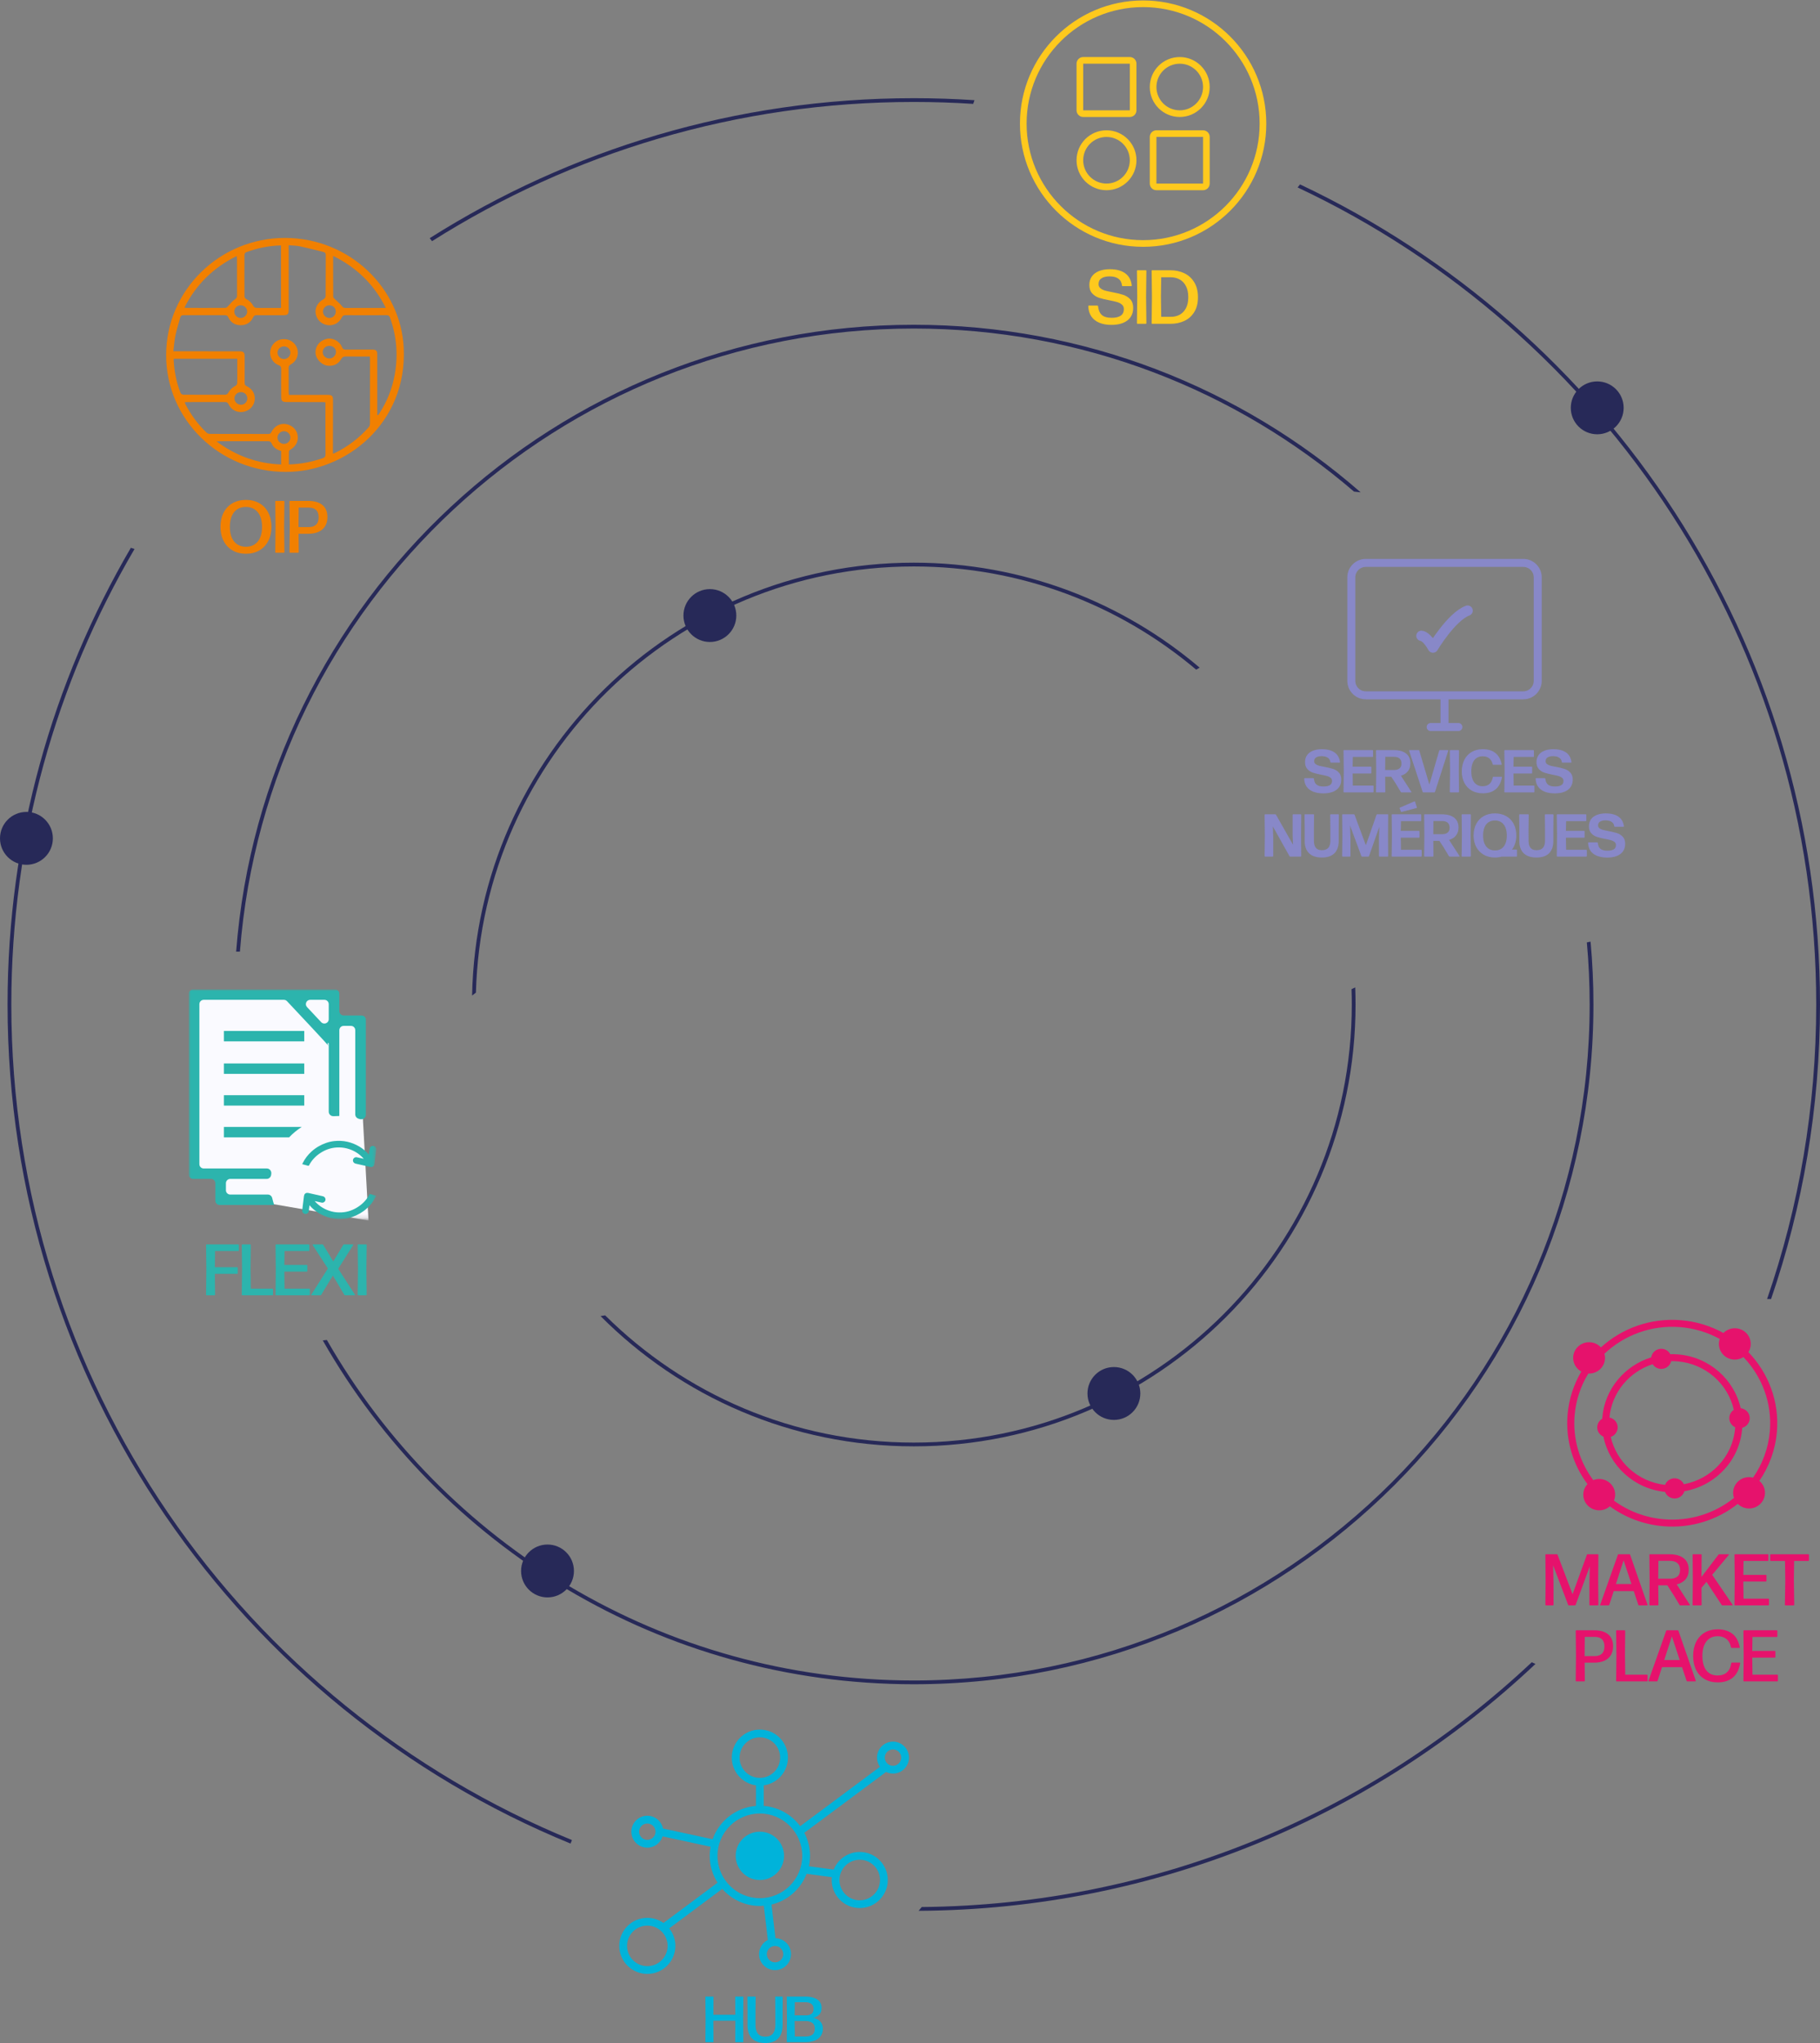 <svg width="482" height="541" viewBox="0 0 482 541" fill="none" xmlns="http://www.w3.org/2000/svg">
<rect x="0" y="0" width="482" height="541" fill="#808080" stroke="none"/>
<path d="M405.668 440.166C405.99 440.32 406.316 440.472 406.646 440.618C363.962 480.88 306.519 505.663 243.289 505.995L244.106 504.989C306.604 504.45 363.377 479.923 405.668 440.166ZM34.655 145.058C34.977 145.165 35.302 145.271 35.63 145.373C14.889 180.78 3 222.002 3 266C3 365.957 64.363 451.581 151.473 487.259C151.347 487.568 151.222 487.877 151.099 488.188C63.621 452.361 2 366.377 2 266C2 221.896 13.896 180.571 34.655 145.058ZM344.299 48.832C425.684 87.236 482 170.041 482 266C482 293.305 477.439 319.545 469.039 344H467.982C476.419 319.554 481 293.312 481 266C481 170.353 424.815 87.83 343.649 49.632L344.299 48.832ZM242 26C247.404 26 252.766 26.18 258.081 26.531C257.965 26.858 257.851 27.184 257.737 27.511C252.535 27.173 247.288 27 242 27C195.089 27 151.334 40.515 114.418 63.864L113.802 63.071C150.89 39.592 194.858 26 242 26Z" fill="#272958"/>
<path d="M421.237 249.352C421.74 254.834 422 260.387 422 266C422 365.411 341.411 446 242 446C174.943 446 116.451 409.33 85.481 354.95C85.864 354.91 86.225 354.87 86.564 354.832C117.418 408.703 175.47 445 242 445C340.859 445 421 364.859 421 266C421 260.454 420.746 254.967 420.252 249.55C420.586 249.484 420.915 249.416 421.237 249.352ZM242 86C287.307 86 328.703 102.741 360.344 130.373L358.59 130.177C327.268 103.265 286.534 87 242 87C147.852 87 70.682 159.684 63.54 252H62.537C69.681 159.132 147.3 86 242 86Z" fill="#272958"/>
<path d="M358.913 261.468C358.97 262.971 359 264.482 359 266C359 330.617 306.617 383 242 383C209.579 383 180.24 369.812 159.05 348.51C159.456 348.449 159.86 348.38 160.263 348.308C181.232 369.132 210.113 382 242 382C306.065 382 358 330.065 358 266C358 264.641 357.974 263.287 357.928 261.938C358.258 261.785 358.587 261.629 358.913 261.468ZM242 149C270.872 149 297.301 159.459 317.707 176.794C317.4 176.969 317.095 177.147 316.793 177.329C296.599 160.278 270.5 150 242 150C178.987 150 127.71 200.243 126.042 262.853C125.699 263.109 125.361 263.371 125.025 263.637C126.284 200.11 178.172 149 242 149Z" fill="#272958"/>
<path d="M196.796 534.774L196.865 540.63C196.865 540.722 196.816 540.768 196.718 540.768H194.85C194.758 540.768 194.712 540.722 194.712 540.63L194.755 535.196V535.101H188.917V535.196L188.96 540.63C188.96 540.722 188.914 540.768 188.822 540.768H186.953C186.861 540.768 186.815 540.722 186.815 540.63L186.876 534.774L186.815 528.85C186.815 528.758 186.861 528.712 186.953 528.712H188.822C188.914 528.712 188.96 528.758 188.96 528.85L188.925 533.526H194.746L194.712 528.85C194.712 528.758 194.758 528.712 194.85 528.712H196.718C196.816 528.712 196.865 528.758 196.865 528.85L196.796 534.774ZM202.642 541C201.109 541 199.944 540.593 199.146 539.777C198.354 538.956 197.961 537.78 197.966 536.247L197.975 532.699L197.932 528.85C197.932 528.758 197.978 528.712 198.07 528.712H199.981C200.073 528.712 200.119 528.758 200.119 528.85L200.076 532.647V536.23C200.082 537.223 200.291 537.986 200.705 538.52C201.118 539.054 201.764 539.321 202.642 539.321C203.567 539.321 204.247 539.054 204.683 538.52C205.119 537.986 205.338 537.223 205.338 536.23V532.69L205.303 528.85C205.303 528.758 205.349 528.712 205.441 528.712H207.155C207.246 528.712 207.292 528.758 207.292 528.85L207.258 532.699V536.247C207.258 537.785 206.87 538.962 206.095 539.777C205.32 540.593 204.169 541 202.642 541ZM208.498 540.768C208.406 540.768 208.36 540.722 208.36 540.63L208.42 534.636L208.36 528.85C208.36 528.758 208.406 528.712 208.498 528.712H213.381C214.213 528.712 214.945 528.821 215.576 529.039C216.208 529.257 216.699 529.587 217.049 530.029C217.405 530.466 217.583 531.005 217.583 531.648C217.583 532.372 217.402 532.952 217.04 533.388C216.679 533.818 216.142 534.134 215.43 534.335C216.257 534.53 216.877 534.875 217.29 535.368C217.709 535.856 217.922 536.453 217.927 537.16C217.927 537.981 217.724 538.661 217.316 539.2C216.908 539.74 216.366 540.136 215.688 540.389C215.011 540.641 214.259 540.768 213.432 540.768H208.498ZM210.496 530.202L210.444 533.689H213.389C214.049 533.689 214.56 533.549 214.922 533.267C215.289 532.98 215.473 532.547 215.473 531.967C215.473 531.381 215.281 530.942 214.896 530.649C214.517 530.351 214.015 530.202 213.389 530.202H210.496ZM210.444 535.179L210.496 539.269H213.389C214.141 539.269 214.73 539.109 215.154 538.787C215.579 538.46 215.792 537.92 215.792 537.168C215.792 536.485 215.568 535.983 215.12 535.661C214.672 535.34 214.095 535.179 213.389 535.179H210.444Z" fill="#00B3DA"/>
<path d="M201.238 497.837C204.774 497.837 207.64 494.973 207.64 491.44C207.64 487.907 204.774 485.043 201.238 485.043C197.702 485.043 194.836 487.907 194.836 491.44C194.836 494.973 197.702 497.837 201.238 497.837Z" fill="#00B3DA"/>
<path d="M236.496 461.198C234.163 461.198 232.264 463.094 232.264 465.424C232.264 466.333 232.555 467.172 233.045 467.864L211.918 483.586C209.689 480.569 206.223 478.529 202.267 478.222V472.771C205.879 472.268 208.67 469.17 208.67 465.426C208.67 461.33 205.335 458 201.237 458C197.14 458 193.805 461.332 193.805 465.426C193.805 469.171 196.597 472.268 200.208 472.771V478.222C194.881 478.633 190.435 482.192 188.722 487.041L175.579 484.195C175.185 482.268 173.476 480.815 171.434 480.815C169.101 480.815 167.202 482.711 167.202 485.042C167.202 487.375 169.099 489.269 171.434 489.269C173.337 489.269 174.949 488.007 175.479 486.277L188.186 489.028C188.041 489.811 187.955 490.615 187.955 491.438C187.955 494.054 188.727 496.488 190.039 498.546L175.709 509.214C174.499 508.36 173.025 507.851 171.432 507.851C167.335 507.851 164 511.183 164 515.277C164 519.371 167.335 522.703 171.432 522.703C175.53 522.703 178.864 519.371 178.864 515.277C178.864 513.526 178.25 511.917 177.231 510.646L191.277 500.187C193.713 502.951 197.27 504.708 201.236 504.708C201.59 504.708 201.937 504.682 202.285 504.655L203.351 513.706C201.974 514.403 201.026 515.829 201.026 517.474C201.026 519.806 202.924 521.702 205.257 521.702C207.592 521.702 209.489 519.806 209.489 517.474C209.489 515.142 207.652 513.314 205.372 513.253L204.321 504.333C208.594 503.313 212.063 500.229 213.621 496.194L220.291 497.088C220.267 497.334 220.253 497.583 220.253 497.835C220.253 501.93 223.587 505.261 227.685 505.261C231.782 505.261 235.117 501.929 235.117 497.835C235.117 493.741 231.782 490.409 227.685 490.409C224.562 490.409 221.888 492.347 220.79 495.079L214.225 494.199C214.415 493.306 214.518 492.384 214.518 491.437C214.518 489.235 213.971 487.161 213.015 485.331L234.659 469.225C235.215 469.493 235.836 469.65 236.494 469.65C238.826 469.65 240.724 467.753 240.724 465.423C240.724 463.092 238.826 461.196 236.494 461.196L236.496 461.198ZM171.435 487.213C170.237 487.213 169.262 486.239 169.262 485.042C169.262 483.845 170.237 482.872 171.435 482.872C172.633 482.872 173.607 483.845 173.607 485.042C173.607 486.239 172.633 487.213 171.435 487.213ZM171.435 520.649C168.471 520.649 166.062 518.24 166.062 515.279C166.062 512.319 168.473 509.91 171.435 509.91C174.397 509.91 176.808 512.319 176.808 515.279C176.808 518.238 174.397 520.649 171.435 520.649ZM207.431 517.475C207.431 518.672 206.457 519.646 205.259 519.646C204.061 519.646 203.087 518.672 203.087 517.475C203.087 516.278 204.061 515.305 205.259 515.305C206.457 515.305 207.431 516.278 207.431 517.475ZM227.688 492.468C230.651 492.468 233.06 494.877 233.06 497.838C233.06 500.799 230.649 503.208 227.688 503.208C224.726 503.208 222.315 500.799 222.315 497.838C222.315 494.877 224.726 492.468 227.688 492.468ZM195.865 465.424C195.865 462.464 198.276 460.055 201.237 460.055C204.199 460.055 206.61 462.464 206.61 465.424C206.61 468.385 204.199 470.794 201.237 470.794C198.276 470.794 195.865 468.385 195.865 465.424ZM201.237 502.653C195.049 502.653 190.014 497.623 190.014 491.44C190.014 485.256 195.049 480.227 201.237 480.227C207.426 480.227 212.461 485.258 212.461 491.44C212.461 497.621 207.426 502.653 201.237 502.653ZM236.496 467.594C235.298 467.594 234.323 466.621 234.323 465.424C234.323 464.227 235.298 463.254 236.496 463.254C237.693 463.254 238.668 464.227 238.668 465.424C238.668 466.621 237.693 467.594 236.496 467.594Z" fill="#00B3DA"/>
<path d="M409.429 425.105C409.326 425.105 409.274 425.054 409.274 424.951L409.332 418.408L409.274 411.73C409.274 411.627 409.326 411.575 409.429 411.575H412.309C412.399 411.575 412.46 411.617 412.493 411.701L416.465 422.158L420.273 411.701C420.298 411.617 420.359 411.575 420.456 411.575H423.153C423.256 411.575 423.307 411.627 423.307 411.73L423.249 418.408L423.307 424.951C423.307 425.054 423.256 425.105 423.153 425.105H421.094C421.042 425.105 421.001 425.093 420.968 425.067C420.943 425.035 420.93 424.996 420.93 424.951L420.939 419.191L421.026 414.774L417.286 424.98C417.26 425.064 417.199 425.105 417.103 425.105H415.498C415.402 425.105 415.337 425.064 415.305 424.98L411.323 414.504L411.42 419.191L411.43 424.951C411.43 425.054 411.378 425.105 411.275 425.105H409.429ZM436.316 424.922C436.323 424.941 436.326 424.964 436.326 424.989C436.326 425.067 436.278 425.105 436.181 425.105H434.064C433.974 425.105 433.916 425.064 433.89 424.98L432.673 421.336H427.377L426.188 424.98C426.169 425.064 426.111 425.105 426.014 425.105H423.936C423.878 425.105 423.836 425.089 423.81 425.057C423.785 425.025 423.781 424.98 423.801 424.922L428.478 411.701C428.511 411.617 428.569 411.575 428.652 411.575H431.532C431.622 411.575 431.684 411.617 431.716 411.701L436.316 424.922ZM432.064 419.452L429.986 413.189L427.956 419.452H432.064ZM447.503 424.912C447.522 424.951 447.532 424.983 447.532 425.009C447.532 425.073 447.487 425.105 447.397 425.105H445C444.91 425.105 444.845 425.07 444.807 424.999L443.28 422.467L441.569 419.8H439.163L439.211 424.951C439.211 425.054 439.159 425.105 439.056 425.105H436.969C436.866 425.105 436.814 425.054 436.814 424.951L436.872 418.234L436.814 411.73C436.814 411.627 436.866 411.575 436.969 411.575H442.081C443.724 411.575 444.994 411.923 445.889 412.619C446.785 413.315 447.232 414.333 447.232 415.673C447.232 416.704 446.955 417.548 446.401 418.205C445.847 418.862 445.068 419.313 444.063 419.558L447.503 424.912ZM439.201 413.315L439.153 417.934V418.06H442.275C443.086 418.06 443.734 417.87 444.217 417.49C444.7 417.11 444.942 416.52 444.942 415.721C444.942 414.929 444.707 414.33 444.236 413.924C443.766 413.518 443.096 413.315 442.226 413.315H439.201ZM458.826 424.912C458.846 424.938 458.855 424.967 458.855 424.999C458.855 425.07 458.81 425.105 458.72 425.105H456.159C456.075 425.105 456.011 425.073 455.966 425.009L451.935 418.882L450.621 420.466L450.65 424.951C450.65 425.054 450.598 425.105 450.495 425.105H448.408C448.304 425.105 448.253 425.054 448.253 424.951L448.321 418.234L448.263 411.73C448.263 411.627 448.314 411.575 448.417 411.575H450.495C450.598 411.575 450.65 411.627 450.65 411.73L450.611 417.384V417.586L455.115 411.672C455.16 411.607 455.225 411.575 455.308 411.575H457.734C457.824 411.575 457.869 411.607 457.869 411.672C457.869 411.71 457.857 411.743 457.831 411.769L453.452 417.016L458.826 424.912ZM459.507 425.105C459.404 425.105 459.352 425.054 459.352 424.951L459.42 418.215L459.352 411.73C459.352 411.627 459.404 411.575 459.507 411.575H468.176C468.279 411.575 468.33 411.627 468.33 411.73V413.189C468.33 413.292 468.279 413.344 468.176 413.344H461.749L461.691 417.036H467.664C467.767 417.036 467.818 417.09 467.818 417.2V418.65C467.818 418.753 467.767 418.804 467.664 418.804H461.691L461.749 423.337H468.33C468.433 423.337 468.485 423.388 468.485 423.491V424.951C468.485 425.054 468.433 425.105 468.33 425.105H459.507ZM472.865 425.105C472.755 425.105 472.7 425.054 472.7 424.951L472.807 418.379L472.729 413.344H468.97C468.867 413.344 468.815 413.292 468.815 413.189V411.73C468.815 411.627 468.867 411.575 468.97 411.575H478.905C478.956 411.575 478.995 411.591 479.021 411.624C479.053 411.649 479.069 411.685 479.069 411.73V413.189C479.069 413.234 479.053 413.273 479.021 413.305C478.995 413.331 478.956 413.344 478.905 413.344H475.145L475.078 418.379L475.174 424.951C475.174 425.054 475.123 425.105 475.02 425.105H472.865ZM422.225 431.709C423.81 431.709 425.034 432.067 425.898 432.782C426.767 433.497 427.202 434.548 427.202 435.933C427.202 436.861 427.003 437.65 426.603 438.301C426.204 438.951 425.63 439.444 424.883 439.779C424.136 440.114 423.253 440.282 422.235 440.282H419.674L419.712 445.085C419.712 445.188 419.661 445.24 419.558 445.24H417.461C417.358 445.24 417.306 445.188 417.306 445.085L417.374 438.378L417.306 431.864C417.306 431.761 417.358 431.709 417.461 431.709H422.225ZM422.39 438.542C423.156 438.542 423.768 438.333 424.226 437.914C424.683 437.495 424.912 436.848 424.912 435.971C424.912 435.127 424.69 434.496 424.245 434.077C423.801 433.658 423.156 433.449 422.312 433.449H419.703L419.654 438.32V438.542H422.39ZM428.163 445.24C428.06 445.24 428.009 445.188 428.009 445.085L428.086 438.301L428.009 431.864C428.009 431.761 428.06 431.709 428.163 431.709H430.251C430.354 431.709 430.405 431.761 430.405 431.864L430.347 438.175L430.415 443.471H436.165C436.275 443.471 436.33 443.523 436.33 443.626V445.085C436.33 445.13 436.314 445.169 436.281 445.201C436.256 445.227 436.217 445.24 436.165 445.24H428.163ZM449.105 445.056C449.111 445.075 449.114 445.098 449.114 445.124C449.114 445.201 449.066 445.24 448.969 445.24H446.853C446.763 445.24 446.705 445.198 446.679 445.114L445.461 441.47H440.165L438.976 445.114C438.957 445.198 438.899 445.24 438.802 445.24H436.724C436.666 445.24 436.625 445.223 436.599 445.191C436.573 445.159 436.57 445.114 436.589 445.056L441.267 431.835C441.299 431.751 441.357 431.709 441.441 431.709H444.321C444.411 431.709 444.472 431.751 444.504 431.835L449.105 445.056ZM444.852 439.586L442.774 433.323L440.745 439.586H444.852ZM454.929 445.501C453.589 445.501 452.429 445.214 451.45 444.64C450.471 444.067 449.717 443.252 449.189 442.195C448.667 441.139 448.406 439.905 448.406 438.494C448.406 437.076 448.67 435.836 449.198 434.773C449.733 433.71 450.49 432.892 451.469 432.318C452.449 431.738 453.599 431.448 454.919 431.448C456.433 431.448 457.699 431.822 458.717 432.57C459.742 433.317 460.422 434.528 460.757 436.203C460.763 436.216 460.766 436.232 460.766 436.252C460.766 436.29 460.753 436.323 460.728 436.348C460.702 436.368 460.666 436.377 460.621 436.377H458.611C458.527 436.377 458.469 436.332 458.437 436.242C458.244 435.263 457.841 434.525 457.229 434.029C456.617 433.526 455.834 433.275 454.881 433.275C454.024 433.275 453.293 433.488 452.687 433.913C452.088 434.332 451.63 434.931 451.315 435.71C451.005 436.49 450.851 437.415 450.851 438.484C450.851 439.599 451.009 440.546 451.324 441.325C451.64 442.099 452.098 442.685 452.697 443.084C453.302 443.477 454.027 443.674 454.871 443.674C455.902 443.674 456.727 443.397 457.345 442.843C457.964 442.282 458.347 441.474 458.495 440.417C458.515 440.314 458.573 440.262 458.669 440.262H460.718C460.77 440.262 460.808 440.282 460.834 440.32C460.86 440.353 460.866 440.401 460.853 440.465C460.551 442.179 459.89 443.448 458.872 444.273C457.854 445.091 456.54 445.501 454.929 445.501ZM461.875 445.24C461.772 445.24 461.721 445.188 461.721 445.085L461.788 438.349L461.721 431.864C461.721 431.761 461.772 431.709 461.875 431.709H470.544C470.647 431.709 470.699 431.761 470.699 431.864V433.323C470.699 433.426 470.647 433.478 470.544 433.478H464.117L464.059 437.17H470.032C470.135 437.17 470.187 437.225 470.187 437.334V438.784C470.187 438.887 470.135 438.938 470.032 438.938H464.059L464.117 443.471H470.699C470.802 443.471 470.854 443.523 470.854 443.626V445.085C470.854 445.188 470.802 445.24 470.699 445.24H461.875Z" fill="#E6126C"/>
<path d="M461.377 378.424C461.386 378.315 461.389 378.208 461.397 378.101C462.674 377.759 463.54 376.546 463.374 375.216C463.218 373.97 462.212 373.037 460.999 372.899C459.277 365.312 452.716 359.35 444.439 358.658C443.739 358.6 443.045 358.584 442.359 358.602C441.943 357.821 441.15 357.255 440.191 357.176C438.76 357.056 437.506 358.059 437.295 359.438C430.328 361.604 425.012 367.73 424.356 375.328C424.346 375.448 424.343 375.566 424.335 375.685C423.435 376.207 422.885 377.218 423.019 378.305C423.141 379.28 423.788 380.059 424.645 380.421C426.193 388.107 432.685 394.218 440.958 395.058C441.384 396.19 442.551 396.933 443.822 396.78C444.93 396.647 445.797 395.872 446.092 394.881C454.184 393.475 460.649 386.856 461.376 378.425L461.377 378.424ZM445.947 393.028C445.468 392.001 444.367 391.34 443.165 391.484C442.128 391.61 441.311 392.3 440.968 393.201C433.777 392.392 428.112 387.15 426.578 380.504C427.77 380.109 428.558 378.931 428.399 377.654C428.252 376.482 427.352 375.594 426.237 375.375C426.862 368.658 431.536 363.234 437.68 361.249C438.117 361.93 438.854 362.414 439.733 362.487C441.089 362.601 442.288 361.705 442.589 360.438C443.148 360.429 443.712 360.448 444.281 360.495C451.737 361.119 457.644 366.497 459.179 373.335C458.362 373.877 457.869 374.833 457.997 375.862C458.114 376.803 458.718 377.563 459.53 377.942C459.523 378.051 459.519 378.158 459.51 378.266C458.861 385.782 453.139 391.697 445.948 393.028L445.947 393.028Z" fill="#E6126C"/>
<path d="M465.94 392.143C468.503 388.404 470.165 383.997 470.58 379.193C471.279 371.103 468.306 363.526 463.035 358.049C463.368 357.515 463.586 356.9 463.644 356.231C463.842 353.947 462.119 351.938 459.799 351.745C458.492 351.635 457.272 352.126 456.423 352.983C453.073 351.136 449.288 349.939 445.221 349.599C437.119 348.922 429.52 351.752 423.976 356.802C423.285 356.046 422.315 355.534 421.203 355.441C418.882 355.247 416.841 356.942 416.644 359.226C416.499 360.899 417.387 362.422 418.783 363.195C416.796 366.572 415.51 370.418 415.152 374.558C414.563 381.39 416.595 387.853 420.414 392.999C419.811 393.651 419.409 394.492 419.327 395.438C419.13 397.723 420.852 399.732 423.172 399.926C424.378 400.027 425.504 399.615 426.339 398.88C430.343 401.802 435.189 403.705 440.51 404.15C447.894 404.768 454.854 402.467 460.227 398.234C460.907 398.904 461.82 399.353 462.853 399.439C465.175 399.634 467.216 397.938 467.413 395.655C467.533 394.266 466.941 392.982 465.939 392.142L465.94 392.143ZM427.428 397.378C427.589 396.994 427.695 396.578 427.733 396.142C427.93 393.858 426.208 391.849 423.888 391.655C423.204 391.598 422.546 391.708 421.951 391.945C418.374 387.142 416.469 381.1 417.02 374.715C417.368 370.692 418.655 366.965 420.644 363.721C422.901 363.829 424.856 362.165 425.049 359.931C425.092 359.428 425.038 358.94 424.909 358.479C430.108 353.569 437.337 350.791 445.063 351.438C448.831 351.753 452.339 352.856 455.446 354.558C455.341 354.866 455.266 355.19 455.237 355.528C455.04 357.813 456.762 359.822 459.083 360.016C460.05 360.097 460.966 359.847 461.722 359.366C466.609 364.47 469.361 371.514 468.712 379.035C468.318 383.591 466.72 387.764 464.26 391.286C464.036 391.23 463.805 391.186 463.568 391.166C461.247 390.972 459.206 392.667 459.009 394.95C458.957 395.55 459.039 396.126 459.228 396.659C454.193 400.693 447.633 402.893 440.67 402.311C435.696 401.894 431.167 400.112 427.428 397.375L427.428 397.378Z" fill="#E6126C"/>
<path d="M75.522 63C92.715 63.078 106.177 76.372 106.921 92.177C107.85 111.89 91.855 124.955 75.719 124.965C58.172 124.976 43.992 111.139 44 94.041C44.008 76.885 58.107 63 75.522 63ZM48.925 106.515C48.995 106.719 49.028 106.871 49.097 107.006C50.552 109.833 52.417 112.373 54.725 114.584C54.927 114.778 55.291 114.899 55.58 114.899C60.73 114.918 65.877 114.909 71.027 114.921C71.457 114.921 71.689 114.811 71.887 114.397C72.604 112.908 74.054 112.1 75.555 112.277C77.144 112.463 78.446 113.573 78.781 115.026C79.151 116.643 78.478 118.117 76.964 119.043C76.779 119.156 76.523 119.355 76.516 119.523C76.478 120.657 76.496 121.792 76.496 122.987C79.644 122.907 82.564 122.308 85.428 121.352C86.068 121.138 86.217 120.811 86.211 120.194C86.184 116.251 86.195 112.308 86.194 108.365C86.194 107.763 86.194 107.159 86.194 106.53C85.909 106.507 85.725 106.479 85.541 106.479C82.345 106.473 79.152 106.472 75.957 106.465C74.738 106.462 74.479 106.209 74.478 105.005C74.472 102.608 74.46 100.209 74.489 97.811C74.495 97.242 74.384 96.923 73.772 96.689C72.183 96.083 71.303 94.433 71.587 92.815C71.88 91.148 73.237 89.919 74.908 89.807C76.665 89.691 78.186 90.693 78.716 92.318C79.233 93.899 78.544 95.663 77.018 96.498C76.568 96.743 76.434 97.016 76.44 97.496C76.464 99.575 76.448 101.653 76.453 103.73C76.453 103.982 76.496 104.234 76.528 104.574C80.019 104.574 83.427 104.586 86.834 104.567C87.849 104.562 88.194 104.851 88.192 105.872C88.185 110.321 88.177 114.77 88.171 119.22C88.171 119.499 88.171 119.779 88.171 120.118C88.393 120.061 88.503 120.053 88.595 120.008C92.103 118.285 95.16 115.981 97.715 113.053C97.914 112.826 97.986 112.428 97.987 112.109C98.004 106.487 97.998 100.867 97.997 95.245C97.997 94.992 97.974 94.739 97.96 94.401C95.801 94.401 93.743 94.42 91.687 94.391C91.068 94.382 90.684 94.511 90.344 95.104C89.579 96.435 88.307 96.995 86.776 96.841C85.381 96.7 83.971 95.363 83.642 94.035C83.286 92.589 83.96 90.461 86.382 89.775C87.941 89.334 89.859 90.209 90.546 91.867C90.767 92.401 91.028 92.591 91.607 92.583C93.934 92.554 96.262 92.567 98.59 92.574C99.617 92.576 99.908 92.865 99.908 93.844C99.911 98.39 99.913 102.936 99.916 107.483C99.916 108.286 99.916 109.089 99.916 109.894C99.994 109.904 100.073 109.916 100.151 109.927C100.298 109.713 100.451 109.503 100.591 109.284C102.583 106.162 103.902 102.787 104.55 99.153C105.463 94.031 105.049 89.024 103.287 84.119C103.1 83.601 102.829 83.453 102.285 83.457C98.707 83.482 95.13 83.481 91.555 83.457C91.028 83.453 90.752 83.588 90.51 84.081C89.779 85.565 88.251 86.332 86.707 86.088C85.047 85.824 83.832 84.599 83.589 82.947C83.369 81.45 84.224 80.007 85.712 79.225C85.971 79.09 86.24 78.692 86.242 78.412C86.277 74.789 86.254 71.165 86.278 67.542C86.282 67.034 86.073 66.816 85.627 66.708C83.552 66.21 81.488 65.668 79.403 65.227C78.468 65.029 77.488 65.035 76.452 64.941V65.934C76.452 71.263 76.455 76.591 76.451 81.92C76.451 83.262 76.24 83.466 74.907 83.468C72.604 83.471 70.299 83.477 67.996 83.463C67.549 83.46 67.271 83.547 67.059 84.003C66.415 85.394 65.262 86.128 63.712 86.117C62.196 86.105 61.083 85.363 60.443 84.008C60.255 83.612 60.04 83.46 59.592 83.463C55.935 83.478 52.275 83.48 48.618 83.463C48.132 83.46 47.863 83.605 47.738 84.073C47.318 85.641 46.802 87.189 46.469 88.774C46.182 90.138 46.096 91.542 45.909 93.025C46.382 93.025 46.673 93.025 46.966 93.025C52.413 93.025 57.859 93.025 63.306 93.027C64.513 93.027 64.794 93.299 64.796 94.475C64.8 96.766 64.807 99.058 64.79 101.348C64.785 101.794 64.889 102.055 65.342 102.267C66.93 103.013 67.687 104.472 67.425 106.129C67.191 107.612 65.953 108.811 64.39 109.068C62.798 109.329 61.25 108.555 60.523 107.045C60.297 106.574 60.029 106.456 59.539 106.458C56.232 106.478 52.926 106.468 49.621 106.472C49.415 106.472 49.207 106.499 48.932 106.518L48.925 106.515ZM62.838 95.003H46.056C46.025 95.129 45.988 95.204 45.99 95.278C46.137 98.303 46.715 101.245 47.824 104.074C47.907 104.286 48.285 104.516 48.528 104.519C52.265 104.546 56.002 104.548 59.737 104.519C59.974 104.517 60.307 104.271 60.429 104.05C60.884 103.225 61.49 102.597 62.361 102.183C62.582 102.078 62.802 101.729 62.815 101.481C62.867 100.499 62.836 99.513 62.836 98.528C62.836 97.364 62.836 96.201 62.836 95.004L62.838 95.003ZM74.43 64.993C71.153 65.062 68.096 65.706 65.139 66.814C64.944 66.886 64.744 67.242 64.743 67.468C64.72 71.144 64.72 74.822 64.75 78.499C64.752 78.739 64.987 79.086 65.21 79.195C66.072 79.621 66.682 80.242 67.124 81.081C67.237 81.297 67.585 81.51 67.835 81.521C68.835 81.572 69.838 81.541 70.841 81.541C72.025 81.541 73.207 81.541 74.43 81.541V64.993ZM88.225 67.769C88.225 71.496 88.217 75.035 88.244 78.573C88.246 78.786 88.495 79.026 88.677 79.207C89.29 79.818 90.008 80.346 90.523 81.026C90.808 81.4 91.021 81.55 91.469 81.549C94.285 81.535 97.101 81.541 99.918 81.541H102.179C99.079 75.355 94.5 70.862 88.225 67.767L88.225 67.769ZM48.859 81.426C49.035 81.486 49.106 81.532 49.177 81.532C52.7 81.537 56.222 81.546 59.744 81.52C59.961 81.519 60.205 81.267 60.388 81.085C60.963 80.506 61.439 79.796 62.102 79.35C62.562 79.038 62.779 78.81 62.775 78.261C62.751 75.065 62.764 71.868 62.76 68.671C62.76 68.424 62.725 68.179 62.697 67.802C56.458 70.877 51.913 75.379 48.861 81.426H48.859ZM57.351 116.887C62.55 120.745 68.149 122.758 74.471 122.994V119.425C73.309 119.119 72.4 118.507 71.939 117.435C71.712 116.91 71.389 116.831 70.883 116.833C66.685 116.849 62.487 116.841 58.287 116.843C58.056 116.843 57.826 116.864 57.351 116.887ZM88.981 93.183C89.001 92.302 88.225 91.593 87.236 91.587C86.225 91.583 85.471 92.293 85.47 93.254C85.466 94.184 86.244 94.917 87.242 94.93C88.156 94.942 88.959 94.135 88.981 93.183ZM65.457 82.526C65.469 81.61 64.704 80.852 63.761 80.844C62.809 80.837 62.051 81.569 62.047 82.5C62.044 83.427 62.8 84.189 63.735 84.202C64.645 84.214 65.445 83.435 65.457 82.526ZM65.494 105.496C65.49 104.553 64.747 103.828 63.794 103.835C62.859 103.843 62.081 104.612 62.091 105.515C62.102 106.428 62.869 107.17 63.813 107.184C64.733 107.197 65.497 106.428 65.494 105.496ZM75.258 91.728C74.309 91.703 73.535 92.414 73.501 93.342C73.469 94.24 74.23 95.04 75.154 95.079C76.066 95.117 76.877 94.36 76.903 93.447C76.93 92.509 76.206 91.753 75.259 91.728H75.258ZM87.236 80.845C86.293 80.849 85.52 81.603 85.527 82.514C85.534 83.424 86.32 84.198 87.237 84.198C88.168 84.198 88.92 83.447 88.927 82.509C88.935 81.57 88.194 80.841 87.234 80.845H87.236ZM76.899 115.895C76.909 114.961 76.172 114.208 75.229 114.189C74.317 114.169 73.516 114.932 73.493 115.845C73.47 116.742 74.25 117.526 75.181 117.545C76.116 117.562 76.888 116.821 76.899 115.896V115.895Z" fill="#F18000"/>
<path d="M65.129 146.639C63.789 146.639 62.608 146.345 61.589 145.757C60.569 145.162 59.781 144.328 59.225 143.256C58.669 142.177 58.392 140.935 58.392 139.529C58.392 138.084 58.666 136.822 59.215 135.744C59.771 134.665 60.559 133.835 61.579 133.253C62.599 132.671 63.785 132.38 65.139 132.38C66.486 132.38 67.666 132.671 68.679 133.253C69.699 133.828 70.487 134.655 71.042 135.734C71.605 136.813 71.886 138.081 71.886 139.539C71.886 140.944 71.605 142.183 71.042 143.256C70.487 144.328 69.699 145.162 68.679 145.757C67.659 146.345 66.476 146.639 65.129 146.639ZM65.148 144.786C66.038 144.786 66.799 144.577 67.433 144.158C68.074 143.739 68.561 143.138 68.895 142.353C69.235 141.562 69.405 140.624 69.405 139.539C69.405 138.447 69.238 137.506 68.904 136.714C68.571 135.917 68.081 135.306 67.433 134.881C66.793 134.449 66.025 134.233 65.129 134.233C64.227 134.233 63.455 134.446 62.815 134.871C62.18 135.289 61.697 135.897 61.363 136.695C61.036 137.486 60.873 138.434 60.873 139.539C60.873 140.618 61.039 141.553 61.373 142.344C61.713 143.128 62.203 143.733 62.844 144.158C63.491 144.577 64.259 144.786 65.148 144.786ZM73.058 146.375C72.954 146.375 72.902 146.322 72.902 146.218L72.98 139.441L72.902 132.802C72.902 132.697 72.954 132.645 73.058 132.645H75.167C75.272 132.645 75.324 132.697 75.324 132.802L75.245 139.441L75.324 146.218C75.324 146.322 75.272 146.375 75.167 146.375H73.058ZM81.664 132.645C83.272 132.645 84.514 133.008 85.391 133.733C86.273 134.459 86.715 135.525 86.715 136.93C86.715 137.872 86.512 138.673 86.106 139.333C85.701 139.993 85.119 140.493 84.361 140.833C83.602 141.173 82.707 141.343 81.674 141.343H79.075L79.114 146.218C79.114 146.322 79.062 146.375 78.957 146.375H76.829C76.725 146.375 76.672 146.322 76.672 146.218L76.741 139.411L76.672 132.802C76.672 132.697 76.725 132.645 76.829 132.645H81.664ZM81.831 139.578C82.609 139.578 83.23 139.366 83.694 138.941C84.158 138.516 84.39 137.859 84.39 136.969C84.39 136.113 84.165 135.472 83.714 135.047C83.263 134.622 82.609 134.41 81.752 134.41H79.104L79.055 139.353V139.578H81.831Z" fill="#F18000"/>
<path d="M334.478 32.739C334.478 15.21 320.268 1 302.739 1C285.21 1 271 15.21 271 32.739C271 50.268 285.21 64.478 302.739 64.478C320.268 64.478 334.478 50.268 334.478 32.739Z" stroke="#FEC91D" stroke-width="1.763"/>
<path d="M299.212 15.987H286.869C286.382 15.987 285.987 16.382 285.987 16.869V29.212C285.987 29.699 286.382 30.094 286.869 30.094H299.212C299.699 30.094 300.094 29.699 300.094 29.212V16.869C300.094 16.382 299.699 15.987 299.212 15.987Z" stroke="#FEC91D" stroke-width="1.763"/>
<path d="M319.49 23.04C319.49 19.145 316.332 15.987 312.437 15.987C308.542 15.987 305.384 19.145 305.384 23.04C305.384 26.936 308.542 30.094 312.437 30.094C316.332 30.094 319.49 26.936 319.49 23.04Z" stroke="#FEC91D" stroke-width="1.763"/>
<path d="M300.094 42.437C300.094 38.542 296.936 35.384 293.04 35.384C289.145 35.384 285.987 38.542 285.987 42.437C285.987 46.332 289.145 49.49 293.04 49.49C296.936 49.49 300.094 46.332 300.094 42.437Z" stroke="#FEC91D" stroke-width="1.763"/>
<path d="M318.608 35.384H306.265C305.779 35.384 305.384 35.779 305.384 36.265V48.608C305.384 49.095 305.779 49.49 306.265 49.49H318.608C319.095 49.49 319.49 49.095 319.49 48.608V36.265C319.49 35.779 319.095 35.384 318.608 35.384Z" stroke="#FEC91D" stroke-width="1.763"/>
<path d="M305.156 85.749C305.048 85.749 304.994 85.695 304.994 85.587L305.075 78.545L304.994 71.727C304.994 71.618 305.048 71.564 305.156 71.564H309.919C311.31 71.564 312.56 71.831 313.667 72.365C314.775 72.898 315.65 73.702 316.291 74.776C316.94 75.844 317.264 77.151 317.264 78.697C317.264 80.278 316.933 81.595 316.271 82.649C315.616 83.703 314.738 84.483 313.637 84.989C312.536 85.496 311.31 85.749 309.959 85.749H305.156ZM307.456 78.505L307.528 83.895H310.121C310.958 83.895 311.722 83.713 312.411 83.348C313.1 82.976 313.654 82.402 314.073 81.626C314.491 80.842 314.701 79.862 314.701 78.687C314.701 77.532 314.495 76.559 314.082 75.769C313.677 74.979 313.123 74.391 312.421 74.006C311.718 73.615 310.925 73.419 310.04 73.419H307.528L307.456 78.505Z" fill="#FEC91D"/>
<path d="M301.26 85.749C301.153 85.749 301.099 85.695 301.099 85.587L301.18 78.586L301.099 71.727C301.099 71.618 301.153 71.564 301.26 71.564H303.439C303.547 71.564 303.601 71.618 303.601 71.727L303.52 78.586L303.601 85.587C303.601 85.695 303.547 85.749 303.439 85.749H301.26Z" fill="#FEC91D"/>
<path d="M294.364 86.033C293.134 86.033 292.067 85.847 291.162 85.476C290.257 85.104 289.548 84.55 289.034 83.814C288.528 83.078 288.255 82.169 288.214 81.089V81.068C288.214 80.967 288.268 80.916 288.376 80.916H290.635C290.743 80.916 290.801 80.97 290.807 81.079C290.902 82.092 291.223 82.858 291.77 83.378C292.324 83.899 293.209 84.159 294.425 84.159C295.451 84.159 296.242 83.973 296.795 83.601C297.356 83.223 297.637 82.639 297.637 81.849C297.637 81.349 297.467 80.954 297.13 80.663C296.792 80.366 296.373 80.143 295.873 79.994C295.374 79.846 294.681 79.687 293.797 79.518C292.661 79.302 291.743 79.079 291.04 78.85C290.345 78.613 289.747 78.225 289.248 77.684C288.748 77.144 288.498 76.401 288.498 75.455C288.498 74.591 288.714 73.848 289.146 73.226C289.585 72.598 290.213 72.118 291.03 71.787C291.855 71.457 292.827 71.291 293.948 71.291C295.63 71.291 296.972 71.646 297.97 72.355C298.97 73.064 299.558 74.145 299.734 75.597V75.617C299.734 75.719 299.683 75.769 299.582 75.769H297.312C297.218 75.769 297.16 75.715 297.14 75.607C297.066 74.81 296.751 74.209 296.198 73.804C295.644 73.392 294.863 73.186 293.857 73.186C292.952 73.186 292.239 73.355 291.719 73.692C291.199 74.03 290.94 74.54 290.94 75.222C290.94 75.681 291.101 76.05 291.426 76.327C291.75 76.597 292.155 76.803 292.641 76.945C293.134 77.08 293.81 77.228 294.668 77.39C295.829 77.607 296.768 77.836 297.484 78.079C298.207 78.316 298.825 78.711 299.339 79.265C299.852 79.812 300.109 80.569 300.109 81.534C300.109 82.5 299.873 83.321 299.399 83.996C298.933 84.665 298.268 85.172 297.404 85.516C296.545 85.861 295.532 86.033 294.364 86.033Z" fill="#FEC91D"/>
<mask id="mask0_1233_1619" style="mask-type:luminance" maskUnits="userSpaceOnUse" x="50" y="262" width="50" height="61">
<path d="M99.633 262H50V322.811H99.633V262Z" fill="white"/>
</mask>
<g mask="url(#mask0_1233_1619)">
<path d="M52.505 263.643H87.156L88.827 270.217H94.671L97.594 323.221L59.603 316.647L57.515 311.716L51.67 309.251L52.505 263.643Z" fill="#FAFAFF"/>
<path d="M80.575 273.004H59.294V275.76H80.575V273.004Z" fill="#2CB4AD"/>
<path d="M80.575 281.609H59.294V284.366H80.575V281.609Z" fill="#2CB4AD"/>
<path d="M80.575 290.013H59.294V292.768H80.575V290.013Z" fill="#2CB4AD"/>
<path d="M79.908 298.416H59.294V301.173H76.568C77.563 300.128 78.684 299.202 79.908 298.416Z" fill="#2CB4AD"/>
<path d="M72.611 319.082C72.409 318.492 72.237 317.889 72.097 317.274C71.974 316.73 71.501 316.325 70.942 316.325H60.976C60.344 316.325 59.831 315.813 59.831 315.181V313.324C59.831 312.692 60.344 312.18 60.976 312.18H70.633C71.235 312.18 71.73 311.712 71.808 311.115C71.82 311.022 71.832 310.929 71.845 310.836C71.951 310.107 71.409 309.423 70.673 309.423H53.95C53.317 309.423 52.805 308.911 52.805 308.279V265.901C52.805 265.269 53.317 264.757 53.95 264.757H75.178C75.493 264.757 75.793 264.886 76.009 265.115C80.159 269.521 86.507 276.302 86.997 276.942C86.962 276.896 86.803 276.671 86.764 276.327C86.755 276.244 86.825 276.175 86.909 276.175C86.993 276.175 87.062 276.243 87.062 276.328V294.393C87.062 295.093 87.685 295.626 88.383 295.572C88.862 295.536 89.346 295.516 89.835 295.516C89.852 295.516 89.868 295.502 89.868 295.483V272.804C89.868 272.172 90.379 271.66 91.012 271.66H92.942C93.574 271.66 94.086 272.172 94.086 272.804V295.106C94.086 295.637 94.453 296.094 94.963 296.241C95.069 296.271 95.174 296.301 95.279 296.334C96.06 296.573 96.892 296.014 96.892 295.199V270.047C96.892 269.415 96.38 268.904 95.747 268.904H91.01C90.378 268.904 89.866 268.391 89.866 267.759V263.144C89.866 262.512 89.353 262 88.721 262H51.145C50.513 262 50 262.512 50 263.144V311.035C50 311.667 50.513 312.18 51.145 312.18H55.881C56.513 312.18 57.026 312.692 57.026 313.324V317.938C57.026 318.571 57.538 319.083 58.17 319.083H72.611L72.611 319.082ZM85.918 264.757C86.551 264.757 87.063 265.269 87.063 265.901V269.892C87.063 270.935 85.776 271.44 85.064 270.677C84.057 269.599 82.824 268.288 81.317 266.687C80.629 265.956 81.145 264.757 82.149 264.757H85.918Z" fill="#2CB4AD"/>
<path d="M81.603 308.699C81.729 308.735 81.787 308.713 81.832 308.605C81.844 308.582 81.858 308.561 81.871 308.537C82.538 307.279 83.48 306.256 84.658 305.448C86.014 304.516 87.506 303.951 89.175 303.859C90.096 303.808 90.998 303.882 91.886 304.114C93.582 304.557 95.022 305.421 96.203 306.699C96.237 306.737 96.269 306.776 96.322 306.839C96.241 306.827 96.192 306.825 96.146 306.815C95.587 306.69 95.03 306.554 94.47 306.444C93.973 306.345 93.476 306.763 93.467 307.261C93.459 307.67 93.734 308.03 94.163 308.13C95.448 308.428 96.736 308.72 98.024 309.003C98.503 309.108 98.896 308.938 99.069 308.551C99.145 308.382 99.169 308.186 99.193 307.998C99.3 307.165 99.402 306.332 99.504 305.497C99.55 305.122 99.6 304.749 99.631 304.373C99.668 303.913 99.345 303.519 98.884 303.448C98.485 303.386 97.986 303.651 97.898 304.182C97.834 304.56 97.801 304.945 97.755 305.326C97.739 305.457 97.726 305.589 97.712 305.721C97.702 305.721 97.692 305.722 97.68 305.724C97.671 305.712 97.66 305.701 97.651 305.69C96.926 304.855 96.084 304.157 95.127 303.595C93.105 302.41 90.922 301.916 88.575 302.157C87.828 302.233 87.101 302.399 86.393 302.644C84.943 303.144 83.647 303.895 82.513 304.916C81.519 305.813 80.725 306.858 80.141 308.054C80.107 308.119 80.076 308.186 80.039 308.264C80.097 308.285 80.141 308.305 80.187 308.317C80.659 308.443 81.134 308.563 81.602 308.702L81.603 308.699Z" fill="#2CB4AD"/>
<path d="M99.486 316.592C99.014 316.465 98.539 316.346 98.071 316.207C97.946 316.17 97.887 316.193 97.841 316.3C97.831 316.323 97.816 316.344 97.803 316.368C97.136 317.626 96.194 318.649 95.016 319.457C93.66 320.389 92.169 320.954 90.499 321.046C89.578 321.096 88.676 321.023 87.788 320.791C86.092 320.347 84.651 319.484 83.472 318.206C83.437 318.168 83.405 318.129 83.351 318.066C83.433 318.078 83.482 318.08 83.528 318.09C84.088 318.215 84.644 318.35 85.205 318.461C85.7 318.56 86.198 318.142 86.207 317.645C86.215 317.235 85.94 316.875 85.51 316.775C84.225 316.477 82.938 316.185 81.65 315.903C81.171 315.798 80.778 315.968 80.605 316.353C80.529 316.523 80.505 316.719 80.48 316.907C80.372 317.74 80.272 318.575 80.169 319.408C80.122 319.783 80.073 320.157 80.042 320.532C80.004 320.992 80.327 321.386 80.787 321.457C81.187 321.518 81.686 321.254 81.774 320.724C81.837 320.345 81.87 319.96 81.916 319.579C81.932 319.448 81.945 319.316 81.958 319.184C81.969 319.184 81.98 319.183 81.991 319.181C82.001 319.193 82.011 319.204 82.021 319.215C82.746 320.05 83.587 320.748 84.545 321.309C86.567 322.495 88.748 322.989 91.096 322.748C91.842 322.672 92.57 322.506 93.279 322.26C94.729 321.761 96.025 321.01 97.158 319.989C98.153 319.092 98.947 318.047 99.53 316.851C99.563 316.786 99.595 316.719 99.632 316.641C99.575 316.62 99.53 316.6 99.485 316.588L99.486 316.592Z" fill="#2CB4AD"/>
</g>
<path d="M54.726 343C54.624 343 54.572 342.949 54.572 342.846L54.64 336.273L54.572 329.68C54.572 329.578 54.624 329.526 54.726 329.526H63.09C63.199 329.526 63.253 329.578 63.253 329.68V331.134C63.253 331.179 63.237 331.217 63.205 331.249C63.179 331.275 63.141 331.288 63.09 331.288H56.959L56.901 335.561H62.801C62.904 335.561 62.955 335.615 62.955 335.724V337.168C62.955 337.271 62.904 337.322 62.801 337.322H56.901L56.959 342.846C56.959 342.949 56.908 343 56.805 343H54.726ZM64.181 343C64.079 343 64.027 342.949 64.027 342.846L64.104 336.09L64.027 329.68C64.027 329.578 64.079 329.526 64.181 329.526H66.26C66.363 329.526 66.414 329.578 66.414 329.68L66.356 335.965L66.424 341.239H72.15C72.259 341.239 72.314 341.29 72.314 341.393V342.846C72.314 342.891 72.298 342.93 72.266 342.962C72.24 342.987 72.201 343 72.15 343H64.181ZM73.129 343C73.026 343 72.975 342.949 72.975 342.846L73.042 336.138L72.975 329.68C72.975 329.578 73.026 329.526 73.129 329.526H81.761C81.864 329.526 81.915 329.578 81.915 329.68V331.134C81.915 331.236 81.864 331.288 81.761 331.288H75.361L75.304 334.964H81.251C81.354 334.964 81.405 335.019 81.405 335.128V336.571C81.405 336.674 81.354 336.725 81.251 336.725H75.304L75.361 341.239H81.915C82.018 341.239 82.069 341.29 82.069 341.393V342.846C82.069 342.949 82.018 343 81.915 343H73.129ZM82.559 343C82.515 343 82.479 342.991 82.454 342.971C82.428 342.952 82.415 342.93 82.415 342.904C82.415 342.872 82.428 342.84 82.454 342.808L86.833 335.907L82.819 329.719C82.8 329.687 82.79 329.658 82.79 329.632C82.79 329.562 82.835 329.526 82.925 329.526H85.399C85.488 329.526 85.553 329.562 85.591 329.632L88.257 334.03L90.923 329.632C90.961 329.562 91.026 329.526 91.115 329.526H93.416C93.46 329.526 93.496 329.536 93.521 329.555C93.547 329.568 93.56 329.591 93.56 329.623C93.56 329.655 93.547 329.687 93.521 329.719L89.566 335.975L93.983 342.808C94.003 342.833 94.012 342.862 94.012 342.894C94.012 342.965 93.964 343 93.868 343H91.385C91.302 343 91.24 342.965 91.202 342.894L88.161 337.774L85.052 342.894C85.014 342.965 84.953 343 84.869 343H82.559ZM94.879 343C94.777 343 94.725 342.949 94.725 342.846L94.802 336.196L94.725 329.68C94.725 329.578 94.777 329.526 94.879 329.526H96.948C97.051 329.526 97.102 329.578 97.102 329.68L97.025 336.196L97.102 342.846C97.102 342.949 97.051 343 96.948 343H94.879Z" fill="#2CB4AD"/>
<g clip-path="url(#clip0_1233_1619)">
<path d="M403.412 149.059H361.71C359.593 149.059 357.877 150.775 357.877 152.892V180.292C357.877 182.408 359.593 184.125 361.71 184.125H403.412C405.529 184.125 407.245 182.408 407.245 180.292V152.892C407.245 150.775 405.529 149.059 403.412 149.059Z" stroke="#8888C8" stroke-width="2.119"/>
<path d="M376.444 168.371C376.444 168.371 377.755 168.371 379.502 171.485C379.502 171.485 384.359 163.33 388.676 161.699" stroke="#8888C8" stroke-width="2.737" stroke-linecap="round" stroke-linejoin="round"/>
<path d="M382.561 185.185V192.524" stroke="#8888C8" stroke-width="2.119" stroke-linecap="round"/>
<path d="M378.891 192.523H386.23" stroke="#8888C8" stroke-width="2.119" stroke-linecap="round"/>
</g>
<path d="M350.466 210.089C349.468 210.089 348.596 209.948 347.85 209.665C347.103 209.382 346.514 208.953 346.082 208.377C345.655 207.796 345.426 207.073 345.394 206.209C345.394 206.108 345.444 206.057 345.546 206.057H347.802C347.887 206.057 347.938 206.102 347.954 206.193C348.007 206.641 348.119 207.017 348.29 207.321C348.46 207.62 348.724 207.852 349.082 208.017C349.444 208.182 349.922 208.265 350.514 208.265C351.26 208.265 351.823 208.148 352.202 207.913C352.58 207.673 352.77 207.294 352.77 206.777C352.77 206.436 352.647 206.164 352.402 205.961C352.156 205.758 351.85 205.606 351.482 205.505C351.114 205.398 350.599 205.281 349.938 205.153C349.026 204.982 348.282 204.801 347.706 204.609C347.135 204.417 346.644 204.097 346.234 203.649C345.823 203.201 345.618 202.585 345.618 201.801C345.618 201.102 345.794 200.497 346.146 199.985C346.498 199.473 347.01 199.081 347.682 198.809C348.359 198.532 349.17 198.393 350.114 198.393C351.474 198.393 352.567 198.67 353.394 199.225C354.22 199.774 354.716 200.628 354.882 201.785V201.801C354.882 201.897 354.834 201.945 354.738 201.945H352.482C352.391 201.945 352.34 201.897 352.33 201.801C352.266 201.294 352.034 200.908 351.634 200.641C351.239 200.369 350.7 200.233 350.018 200.233C349.41 200.233 348.927 200.342 348.57 200.561C348.212 200.78 348.034 201.113 348.034 201.561C348.034 201.876 348.154 202.129 348.394 202.321C348.634 202.508 348.935 202.652 349.298 202.753C349.666 202.854 350.167 202.961 350.802 203.073C351.735 203.249 352.492 203.433 353.074 203.625C353.66 203.812 354.164 204.132 354.586 204.585C355.007 205.033 355.218 205.652 355.218 206.441C355.218 207.22 355.026 207.884 354.642 208.433C354.263 208.977 353.716 209.39 353.002 209.673C352.292 209.95 351.447 210.089 350.466 210.089ZM355.952 209.833C355.856 209.833 355.808 209.782 355.808 209.681L355.88 204.233L355.808 198.777C355.808 198.681 355.856 198.633 355.952 198.633H363.496C363.538 198.633 363.573 198.646 363.6 198.673C363.626 198.7 363.64 198.734 363.64 198.777V200.289C363.64 200.337 363.626 200.374 363.6 200.401C363.573 200.428 363.538 200.441 363.496 200.441H358.28L358.224 203.017H363.032C363.074 203.017 363.109 203.03 363.136 203.057C363.162 203.084 363.176 203.118 363.176 203.161V204.673C363.176 204.721 363.162 204.758 363.136 204.785C363.109 204.812 363.074 204.825 363.032 204.825H358.224L358.28 208.025H363.624C363.666 208.025 363.701 208.038 363.728 208.065C363.754 208.092 363.768 208.126 363.768 208.169V209.681C363.768 209.729 363.754 209.766 363.728 209.793C363.701 209.82 363.666 209.833 363.624 209.833H355.952ZM373.761 209.657C373.782 209.684 373.793 209.713 373.793 209.745C373.793 209.804 373.753 209.833 373.673 209.833H371.169C371.089 209.833 371.028 209.798 370.985 209.729L369.545 207.337L368.449 205.673H366.841L366.881 209.681C366.881 209.782 366.833 209.833 366.737 209.833H364.561C364.465 209.833 364.417 209.782 364.417 209.681L364.473 204.233L364.417 198.777C364.417 198.681 364.465 198.633 364.561 198.633H369.097C370.516 198.633 371.606 198.932 372.369 199.529C373.132 200.121 373.513 200.996 373.513 202.153C373.513 202.974 373.297 203.665 372.865 204.225C372.438 204.78 371.822 205.177 371.017 205.417L373.761 209.657ZM366.873 200.409L366.833 203.897H369.257C369.812 203.897 370.268 203.758 370.625 203.481C370.982 203.204 371.161 202.777 371.161 202.201C371.161 201.604 370.99 201.156 370.649 200.857C370.313 200.558 369.828 200.409 369.193 200.409H366.873ZM373.184 198.801C373.179 198.785 373.176 198.764 373.176 198.737C373.176 198.668 373.219 198.633 373.304 198.633H375.704C375.795 198.633 375.851 198.673 375.872 198.753L378.544 207.745L381.16 198.753C381.187 198.673 381.243 198.633 381.328 198.633H383.424C383.478 198.633 383.515 198.649 383.536 198.681C383.558 198.708 383.56 198.748 383.544 198.801L380.032 209.713C380.011 209.793 379.958 209.833 379.872 209.833H376.944C376.859 209.833 376.803 209.793 376.776 209.713L373.184 198.801ZM384.094 209.833C383.998 209.833 383.95 209.782 383.95 209.681L384.022 204.233L383.95 198.777C383.95 198.681 383.998 198.633 384.094 198.633H386.254C386.35 198.633 386.398 198.681 386.398 198.777L386.334 204.233L386.398 209.681C386.398 209.782 386.35 209.833 386.254 209.833H384.094ZM392.706 210.073C391.58 210.073 390.596 209.83 389.754 209.345C388.911 208.854 388.263 208.172 387.81 207.297C387.362 206.417 387.138 205.412 387.138 204.281C387.138 203.102 387.364 202.07 387.818 201.185C388.276 200.294 388.924 199.606 389.762 199.121C390.599 198.636 391.575 198.393 392.69 198.393C395.452 198.393 397.122 199.713 397.698 202.353L397.706 202.401C397.706 202.438 397.692 202.468 397.666 202.489C397.639 202.51 397.604 202.521 397.562 202.521H395.474C395.388 202.521 395.338 202.478 395.322 202.393C395.162 201.705 394.858 201.18 394.41 200.817C393.962 200.449 393.378 200.265 392.658 200.265C392.012 200.265 391.466 200.425 391.018 200.745C390.57 201.06 390.228 201.518 389.994 202.121C389.764 202.718 389.65 203.433 389.65 204.265C389.65 205.092 389.767 205.801 390.002 206.393C390.236 206.98 390.578 207.428 391.026 207.737C391.474 208.046 392.012 208.201 392.642 208.201C393.41 208.201 394.015 208.001 394.458 207.601C394.906 207.196 395.204 206.604 395.354 205.825C395.359 205.782 395.375 205.75 395.402 205.729C395.434 205.702 395.471 205.689 395.514 205.689H397.642C397.695 205.689 397.732 205.708 397.754 205.745C397.78 205.777 397.786 205.822 397.77 205.881C397.466 207.342 396.884 208.406 396.026 209.073C395.172 209.74 394.066 210.073 392.706 210.073ZM398.545 209.833C398.449 209.833 398.401 209.782 398.401 209.681L398.473 204.233L398.401 198.777C398.401 198.681 398.449 198.633 398.545 198.633H406.089C406.132 198.633 406.167 198.646 406.193 198.673C406.22 198.7 406.233 198.734 406.233 198.777V200.289C406.233 200.337 406.22 200.374 406.193 200.401C406.167 200.428 406.132 200.441 406.089 200.441H400.873L400.817 203.017H405.625C405.668 203.017 405.703 203.03 405.729 203.057C405.756 203.084 405.769 203.118 405.769 203.161V204.673C405.769 204.721 405.756 204.758 405.729 204.785C405.703 204.812 405.668 204.825 405.625 204.825H400.817L400.873 208.025H406.217C406.26 208.025 406.295 208.038 406.321 208.065C406.348 208.092 406.361 208.126 406.361 208.169V209.681C406.361 209.729 406.348 209.766 406.321 209.793C406.295 209.82 406.26 209.833 406.217 209.833H398.545ZM411.763 210.089C410.765 210.089 409.893 209.948 409.147 209.665C408.4 209.382 407.811 208.953 407.379 208.377C406.952 207.796 406.723 207.073 406.691 206.209C406.691 206.108 406.741 206.057 406.843 206.057H409.099C409.184 206.057 409.235 206.102 409.251 206.193C409.304 206.641 409.416 207.017 409.587 207.321C409.757 207.62 410.021 207.852 410.379 208.017C410.741 208.182 411.219 208.265 411.811 208.265C412.557 208.265 413.12 208.148 413.499 207.913C413.877 207.673 414.067 207.294 414.067 206.777C414.067 206.436 413.944 206.164 413.699 205.961C413.453 205.758 413.147 205.606 412.779 205.505C412.411 205.398 411.896 205.281 411.235 205.153C410.323 204.982 409.579 204.801 409.003 204.609C408.432 204.417 407.941 204.097 407.531 203.649C407.12 203.201 406.915 202.585 406.915 201.801C406.915 201.102 407.091 200.497 407.443 199.985C407.795 199.473 408.307 199.081 408.979 198.809C409.656 198.532 410.467 198.393 411.411 198.393C412.771 198.393 413.864 198.67 414.691 199.225C415.517 199.774 416.013 200.628 416.179 201.785V201.801C416.179 201.897 416.131 201.945 416.035 201.945H413.779C413.688 201.945 413.637 201.897 413.627 201.801C413.563 201.294 413.331 200.908 412.931 200.641C412.536 200.369 411.997 200.233 411.315 200.233C410.707 200.233 410.224 200.342 409.867 200.561C409.509 200.78 409.331 201.113 409.331 201.561C409.331 201.876 409.451 202.129 409.691 202.321C409.931 202.508 410.232 202.652 410.595 202.753C410.963 202.854 411.464 202.961 412.099 203.073C413.032 203.249 413.789 203.433 414.371 203.625C414.957 203.812 415.461 204.132 415.883 204.585C416.304 205.033 416.515 205.652 416.515 206.441C416.515 207.22 416.323 207.884 415.939 208.433C415.56 208.977 415.013 209.39 414.299 209.673C413.589 209.95 412.744 210.089 411.763 210.089ZM335.061 226.833C334.965 226.833 334.917 226.782 334.917 226.681L334.973 221.233L334.917 215.777C334.917 215.681 334.965 215.633 335.061 215.633H337.749C337.829 215.633 337.888 215.668 337.925 215.737L342.429 223.673L342.333 221.121V215.777C342.333 215.734 342.346 215.7 342.373 215.673C342.4 215.646 342.437 215.633 342.485 215.633H344.469C344.565 215.633 344.613 215.681 344.613 215.777L344.565 221.233L344.613 226.681C344.613 226.782 344.565 226.833 344.469 226.833H341.685C341.605 226.833 341.546 226.798 341.509 226.729L337.101 218.857L337.197 221.889V226.681C337.197 226.729 337.184 226.766 337.157 226.793C337.13 226.82 337.096 226.833 337.053 226.833H335.061ZM350.07 227.073C348.588 227.073 347.457 226.697 346.678 225.945C345.905 225.193 345.521 224.102 345.526 222.673L345.534 219.633L345.486 215.777C345.486 215.681 345.534 215.633 345.63 215.633H347.87C347.966 215.633 348.014 215.681 348.014 215.777L347.966 219.569L347.974 222.657C347.98 223.473 348.15 224.092 348.486 224.513C348.828 224.929 349.356 225.137 350.07 225.137C350.838 225.137 351.406 224.929 351.774 224.513C352.142 224.092 352.326 223.473 352.326 222.657V219.617L352.286 215.777C352.286 215.681 352.334 215.633 352.43 215.633H354.43C354.526 215.633 354.574 215.681 354.574 215.777L354.534 219.633V222.673C354.534 224.108 354.158 225.201 353.406 225.953C352.66 226.7 351.548 227.073 350.07 227.073ZM355.592 226.833C355.496 226.833 355.448 226.782 355.448 226.681L355.504 221.233L355.448 215.777C355.448 215.681 355.496 215.633 355.592 215.633H358.56C358.646 215.633 358.704 215.673 358.736 215.753L361.728 223.825L364.552 215.753C364.579 215.673 364.635 215.633 364.72 215.633H367.496C367.592 215.633 367.64 215.681 367.64 215.777L367.592 221.233L367.64 226.681C367.64 226.782 367.592 226.833 367.496 226.833H365.352C365.251 226.833 365.2 226.782 365.2 226.681V222.097L365.288 218.953L362.56 226.713C362.528 226.793 362.47 226.833 362.384 226.833H360.72C360.64 226.833 360.582 226.793 360.544 226.713L357.552 218.625L357.648 222.097V226.681C357.648 226.729 357.635 226.766 357.608 226.793C357.582 226.82 357.547 226.833 357.504 226.833H355.592ZM368.702 226.833C368.606 226.833 368.558 226.782 368.558 226.681L368.63 221.233L368.558 215.777C368.558 215.681 368.606 215.633 368.702 215.633H376.246C376.288 215.633 376.323 215.646 376.35 215.673C376.376 215.7 376.39 215.734 376.39 215.777V217.289C376.39 217.337 376.376 217.374 376.35 217.401C376.323 217.428 376.288 217.441 376.246 217.441H371.03L370.974 220.017H375.782C375.824 220.017 375.859 220.03 375.886 220.057C375.912 220.084 375.926 220.118 375.926 220.161V221.673C375.926 221.721 375.912 221.758 375.886 221.785C375.859 221.812 375.824 221.825 375.782 221.825H370.974L371.03 225.025H376.374C376.416 225.025 376.451 225.038 376.478 225.065C376.504 225.092 376.518 225.126 376.518 225.169V226.681C376.518 226.729 376.504 226.766 376.478 226.793C376.451 226.82 376.416 226.833 376.374 226.833H368.702ZM371.198 215.009L371.15 215.017C371.08 215.017 371.035 214.982 371.014 214.913L370.67 214.057C370.664 214.041 370.662 214.022 370.662 214.001C370.662 213.937 370.694 213.889 370.758 213.857L374.574 212.209L374.638 212.193C374.696 212.193 374.736 212.228 374.758 212.297L375.238 213.785C375.243 213.801 375.246 213.82 375.246 213.841C375.246 213.91 375.208 213.953 375.134 213.969L371.198 215.009ZM386.511 226.657C386.532 226.684 386.543 226.713 386.543 226.745C386.543 226.804 386.503 226.833 386.423 226.833H383.919C383.839 226.833 383.778 226.798 383.735 226.729L382.295 224.337L381.199 222.673H379.591L379.631 226.681C379.631 226.782 379.583 226.833 379.487 226.833H377.311C377.215 226.833 377.167 226.782 377.167 226.681L377.223 221.233L377.167 215.777C377.167 215.681 377.215 215.633 377.311 215.633H381.847C383.266 215.633 384.356 215.932 385.119 216.529C385.882 217.121 386.263 217.996 386.263 219.153C386.263 219.974 386.047 220.665 385.615 221.225C385.188 221.78 384.572 222.177 383.767 222.417L386.511 226.657ZM379.623 217.409L379.583 220.897H382.007C382.562 220.897 383.018 220.758 383.375 220.481C383.732 220.204 383.911 219.777 383.911 219.201C383.911 218.604 383.74 218.156 383.399 217.857C383.063 217.558 382.578 217.409 381.943 217.409H379.623ZM387.235 226.833C387.139 226.833 387.091 226.782 387.091 226.681L387.163 221.233L387.091 215.777C387.091 215.681 387.139 215.633 387.235 215.633H389.395C389.491 215.633 389.539 215.681 389.539 215.777L389.475 221.233L389.539 226.681C389.539 226.782 389.491 226.833 389.395 226.833H387.235ZM401.598 224.961C401.646 224.961 401.684 224.974 401.71 225.001C401.737 225.028 401.75 225.062 401.75 225.105V226.681C401.75 226.782 401.7 226.833 401.598 226.833H397.694C397.14 226.993 396.545 227.073 395.91 227.073C394.785 227.073 393.796 226.828 392.942 226.337C392.089 225.846 391.428 225.164 390.958 224.289C390.494 223.409 390.262 222.401 390.262 221.265C390.262 220.086 390.494 219.054 390.958 218.169C391.422 217.284 392.078 216.601 392.926 216.121C393.78 215.636 394.774 215.393 395.91 215.393C397.041 215.393 398.033 215.633 398.886 216.113C399.74 216.588 400.401 217.268 400.87 218.153C401.34 219.038 401.574 220.076 401.574 221.265C401.574 221.99 401.476 222.668 401.278 223.297C401.081 223.926 400.796 224.489 400.422 224.985L400.886 224.961H401.598ZM392.774 221.265C392.774 222.076 392.897 222.777 393.142 223.369C393.388 223.956 393.745 224.409 394.214 224.729C394.689 225.044 395.26 225.201 395.926 225.201C396.593 225.201 397.161 225.044 397.63 224.729C398.1 224.414 398.454 223.964 398.694 223.377C398.94 222.785 399.062 222.081 399.062 221.265C399.062 220.444 398.94 219.734 398.694 219.137C398.454 218.54 398.097 218.078 397.622 217.753C397.153 217.428 396.582 217.265 395.91 217.265C395.233 217.265 394.66 217.425 394.19 217.745C393.726 218.06 393.374 218.518 393.134 219.121C392.894 219.718 392.774 220.433 392.774 221.265ZM406.914 227.073C405.431 227.073 404.301 226.697 403.522 225.945C402.749 225.193 402.365 224.102 402.37 222.673L402.378 219.633L402.33 215.777C402.33 215.681 402.378 215.633 402.474 215.633H404.714C404.81 215.633 404.858 215.681 404.858 215.777L404.81 219.569L404.818 222.657C404.823 223.473 404.994 224.092 405.33 224.513C405.671 224.929 406.199 225.137 406.914 225.137C407.682 225.137 408.25 224.929 408.618 224.513C408.986 224.092 409.17 223.473 409.17 222.657V219.617L409.13 215.777C409.13 215.681 409.178 215.633 409.274 215.633H411.274C411.37 215.633 411.418 215.681 411.418 215.777L411.378 219.633V222.673C411.378 224.108 411.002 225.201 410.25 225.953C409.503 226.7 408.391 227.073 406.914 227.073ZM412.436 226.833C412.34 226.833 412.292 226.782 412.292 226.681L412.364 221.233L412.292 215.777C412.292 215.681 412.34 215.633 412.436 215.633H419.98C420.023 215.633 420.057 215.646 420.084 215.673C420.111 215.7 420.124 215.734 420.124 215.777V217.289C420.124 217.337 420.111 217.374 420.084 217.401C420.057 217.428 420.023 217.441 419.98 217.441H414.764L414.708 220.017H419.516C419.559 220.017 419.593 220.03 419.62 220.057C419.647 220.084 419.66 220.118 419.66 220.161V221.673C419.66 221.721 419.647 221.758 419.62 221.785C419.593 221.812 419.559 221.825 419.516 221.825H414.708L414.764 225.025H420.108C420.151 225.025 420.185 225.038 420.212 225.065C420.239 225.092 420.252 225.126 420.252 225.169V226.681C420.252 226.729 420.239 226.766 420.212 226.793C420.185 226.82 420.151 226.833 420.108 226.833H412.436ZM425.653 227.089C424.656 227.089 423.784 226.948 423.037 226.665C422.291 226.382 421.701 225.953 421.269 225.377C420.843 224.796 420.613 224.073 420.581 223.209C420.581 223.108 420.632 223.057 420.733 223.057H422.989C423.075 223.057 423.125 223.102 423.141 223.193C423.195 223.641 423.307 224.017 423.477 224.321C423.648 224.62 423.912 224.852 424.269 225.017C424.632 225.182 425.109 225.265 425.701 225.265C426.448 225.265 427.011 225.148 427.389 224.913C427.768 224.673 427.957 224.294 427.957 223.777C427.957 223.436 427.835 223.164 427.589 222.961C427.344 222.758 427.037 222.606 426.669 222.505C426.301 222.398 425.787 222.281 425.125 222.153C424.213 221.982 423.469 221.801 422.893 221.609C422.323 221.417 421.832 221.097 421.421 220.649C421.011 220.201 420.805 219.585 420.805 218.801C420.805 218.102 420.981 217.497 421.333 216.985C421.685 216.473 422.197 216.081 422.869 215.809C423.547 215.532 424.357 215.393 425.301 215.393C426.661 215.393 427.755 215.67 428.581 216.225C429.408 216.774 429.904 217.628 430.069 218.785V218.801C430.069 218.897 430.021 218.945 429.925 218.945H427.669C427.579 218.945 427.528 218.897 427.517 218.801C427.453 218.294 427.221 217.908 426.821 217.641C426.427 217.369 425.888 217.233 425.205 217.233C424.597 217.233 424.115 217.342 423.757 217.561C423.4 217.78 423.221 218.113 423.221 218.561C423.221 218.876 423.341 219.129 423.581 219.321C423.821 219.508 424.123 219.652 424.485 219.753C424.853 219.854 425.355 219.961 425.989 220.073C426.923 220.249 427.68 220.433 428.261 220.625C428.848 220.812 429.352 221.132 429.773 221.585C430.195 222.033 430.405 222.652 430.405 223.441C430.405 224.22 430.213 224.884 429.829 225.433C429.451 225.977 428.904 226.39 428.189 226.673C427.48 226.95 426.635 227.089 425.653 227.089Z" fill="#8888C8"/>
<path d="M188 170C191.866 170 195 166.866 195 163C195 159.134 191.866 156 188 156C184.134 156 181 159.134 181 163C181 166.866 184.134 170 188 170Z" fill="#272958"/>
<path d="M423 115C426.866 115 430 111.866 430 108C430 104.134 426.866 101 423 101C419.134 101 416 104.134 416 108C416 111.866 419.134 115 423 115Z" fill="#272958"/>
<path d="M7 229C10.866 229 14 225.866 14 222C14 218.134 10.866 215 7 215C3.134 215 0 218.134 0 222C0 225.866 3.134 229 7 229Z" fill="#272958"/>
<path d="M145 423C148.866 423 152 419.866 152 416C152 412.134 148.866 409 145 409C141.134 409 138 412.134 138 416C138 419.866 141.134 423 145 423Z" fill="#272958"/>
<path d="M295 376C298.866 376 302 372.866 302 369C302 365.134 298.866 362 295 362C291.134 362 288 365.134 288 369C288 372.866 291.134 376 295 376Z" fill="#272958"/>
<defs>
<clipPath id="clip0_1233_1619">
<rect width="51.926" height="45.833" fill="white" transform="translate(356.598 148)"/>
</clipPath>
</defs>
</svg>

